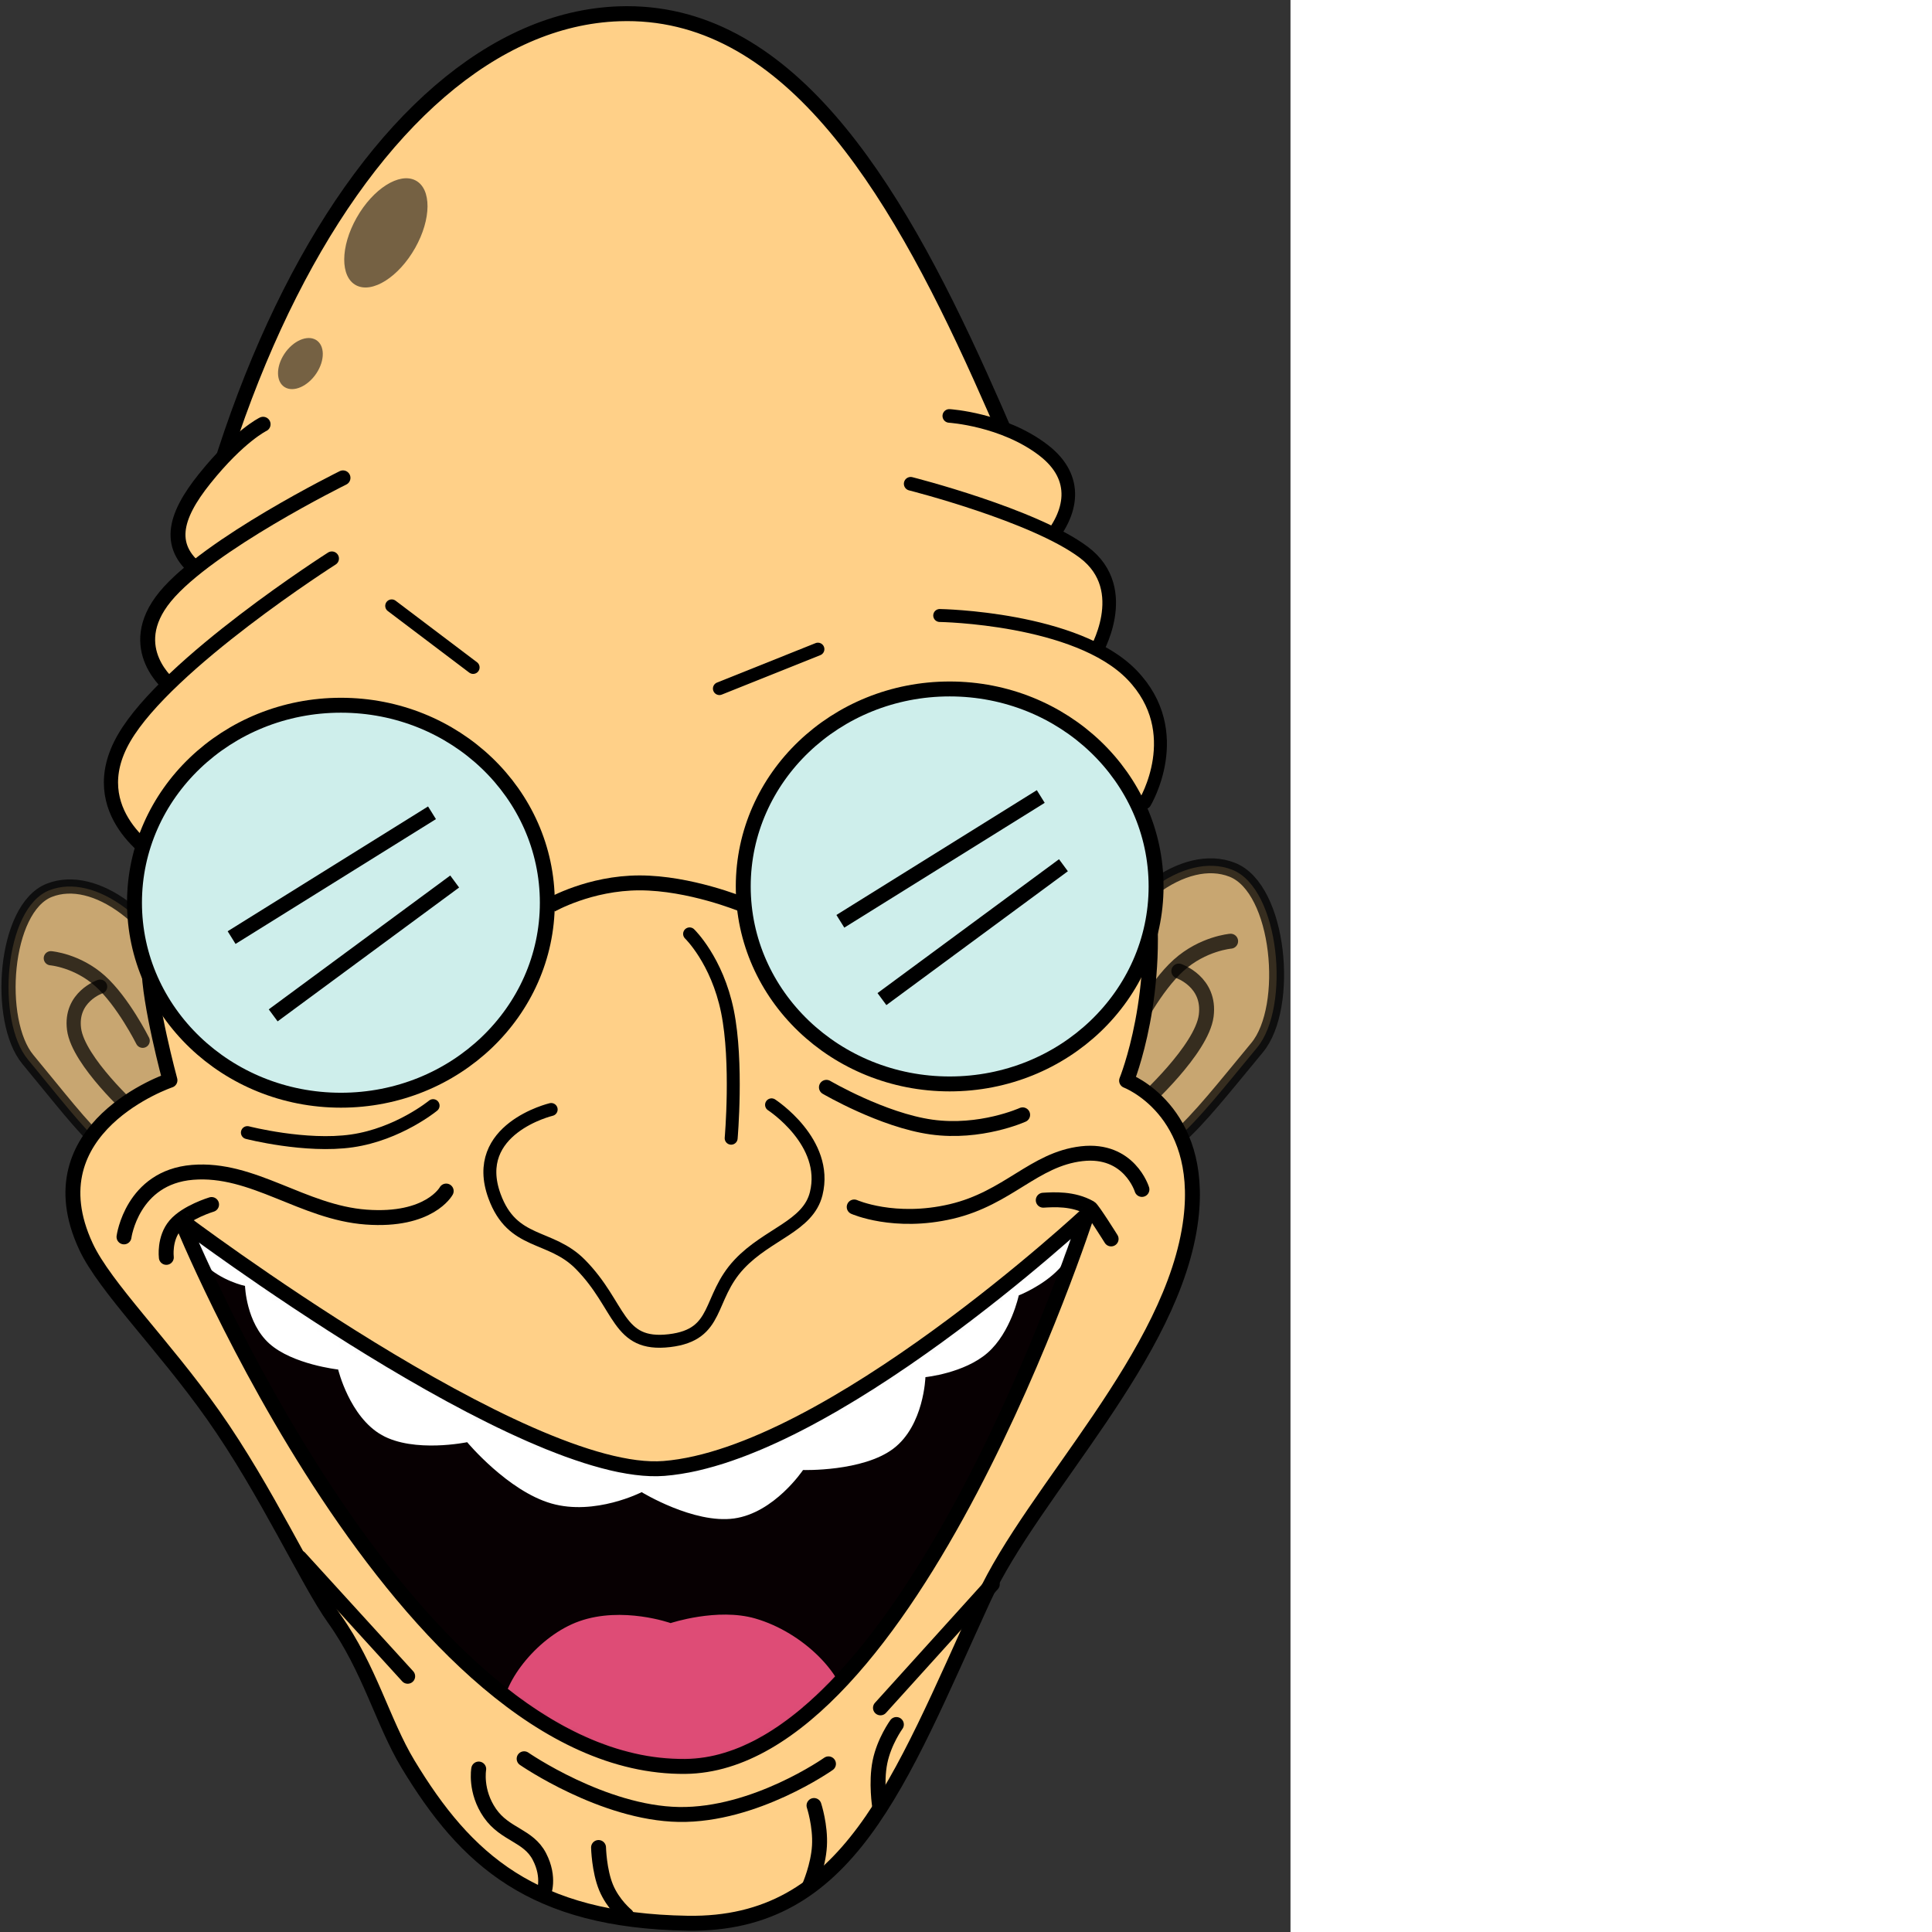 <ns0:svg xmlns:ns0="http://www.w3.org/2000/svg" width="256" height="256" viewBox="0 0 173 259" fill="none" preserveAspectRatio="xMinYMin meet">
<ns0:rect x="0" y="0" width="173" height="259" fill="#333333" stroke="none"/>
<ns0:path opacity="0.729" d="M145.322 131.343C149.888 120.687 158.783 114.086 165.189 116.599C171.596 119.112 173.029 135.012 168.524 140.442C159.849 150.899 155.064 157.699 148.657 155.186C142.25 152.674 140.757 141.999 145.322 131.343Z" fill="#FFD088" stroke="black" stroke-width="2" stroke-miterlimit="10" stroke-linejoin="round" />
<ns0:path opacity="0.729" d="M25.508 133.376C21.165 123.24 12.704 116.96 6.61 119.351C0.516 121.741 -0.546 136.866 3.738 142.031C11.991 151.978 16.241 158.446 22.336 156.057C28.43 153.666 29.851 143.512 25.508 133.376Z" fill="#FFD088" stroke="black" stroke-width="1.902" stroke-miterlimit="10" stroke-linejoin="round" />
<ns0:path opacity="0.729" d="M164.977 126.175C164.977 126.175 161.256 126.481 158.02 129.388C154.783 132.296 152.03 137.807 152.03 137.807" stroke="black" stroke-width="2" stroke-miterlimit="10" stroke-linecap="round" stroke-linejoin="round" />
<ns0:path opacity="0.729" d="M153.293 147.776C153.293 147.776 161.109 140.719 161.701 136.169C162.293 131.618 158.029 130.179 158.029 130.179" stroke="black" stroke-width="2" stroke-miterlimit="10" stroke-linecap="round" stroke-linejoin="round" />
<ns0:path opacity="0.729" d="M17.926 149.007C17.926 149.007 10.491 142.295 9.928 137.967C9.365 133.638 13.421 132.268 13.421 132.268" stroke="black" stroke-width="1.902" stroke-miterlimit="10" stroke-linecap="round" stroke-linejoin="round" />
<ns0:path opacity="0.729" d="M6.812 128.46C6.812 128.46 10.351 128.751 13.43 131.517C16.509 134.283 19.127 139.524 19.127 139.524" stroke="black" stroke-width="1.902" stroke-miterlimit="10" stroke-linecap="round" stroke-linejoin="round" />
<ns0:path d="M19.971 129.534C19.971 58.165 49.32 3.005 83.001 1.848C105.329 1.08 119.649 24.361 131.438 50.501C141.798 73.472 150.778 98.144 153.63 117.611C155.884 133.001 151.028 144.868 151.028 144.868C151.028 144.868 161.436 148.795 159.649 163.392C157.42 181.601 138.478 199.81 131.845 214.304C120.511 239.069 113.731 258.178 92.172 257.824C71.441 257.485 62.449 249.331 54.696 236.496C51.309 230.887 49.539 223.629 44.812 217.005C41.24 212.002 35.742 199.862 28.583 189.715C21.897 180.236 14.062 172.549 11.527 167.113C4.072 151.129 22.785 144.817 22.785 144.817C22.785 144.817 19.971 134.423 19.971 129.534Z" fill="#FFD088" stroke="black" stroke-width="2" stroke-miterlimit="10" stroke-linejoin="round" />
<ns0:path d="M110.789 145.764C110.789 145.764 118.291 150.166 124.867 151.089C131.443 152.011 137.093 149.453 137.093 149.453" stroke="black" stroke-width="2" stroke-miterlimit="10" stroke-linecap="round" stroke-linejoin="round" />
<ns0:path d="M35.271 56.874C35.271 56.874 32.051 58.419 27.431 64.18C23.308 69.321 22.197 73.505 27.115 76.91" fill="#FFD088" />
<ns0:path d="M35.271 56.874C35.271 56.874 32.051 58.419 27.431 64.18C23.308 69.321 22.197 73.505 27.115 76.91" stroke="black" stroke-width="2" stroke-miterlimit="10" stroke-linecap="round" stroke-linejoin="round" />
<ns0:path d="M127.262 55.759C127.262 55.759 134.507 56.207 139.9 60.361C144.712 64.067 143.809 68.836 140.217 72.868" fill="#FFD088" />
<ns0:path d="M127.262 55.759C127.262 55.759 134.507 56.207 139.9 60.361C144.712 64.067 143.809 68.836 140.217 72.868" stroke="black" stroke-width="1.824" stroke-miterlimit="10" stroke-linecap="round" stroke-linejoin="round" />
<ns0:path d="M45.981 64.061C45.981 64.061 27.91 72.978 22.157 79.974C16.405 86.97 22.971 92.047 22.971 92.047" fill="#FFD088" />
<ns0:path d="M45.981 64.061C45.981 64.061 27.91 72.978 22.157 79.974C16.405 86.97 22.971 92.047 22.971 92.047" stroke="black" stroke-width="2" stroke-miterlimit="10" stroke-linecap="round" stroke-linejoin="round" />
<ns0:path d="M122.083 64.853C122.083 64.853 138.627 69.031 145.301 74.046C151.975 79.062 146.759 87.622 146.759 87.622" fill="#FFD088" />
<ns0:path d="M122.083 64.853C122.083 64.853 138.627 69.031 145.301 74.046C151.975 79.062 146.759 87.622 146.759 87.622" stroke="black" stroke-width="1.824" stroke-miterlimit="10" stroke-linecap="round" stroke-linejoin="round" />
<ns0:path d="M44.489 74.876C44.489 74.876 22.463 88.902 16.644 98.928C10.827 108.954 21.217 114.982 21.217 114.982" fill="#FFD088" />
<ns0:path d="M44.489 74.876C44.489 74.876 22.463 88.902 16.644 98.928C10.827 108.954 21.217 114.982 21.217 114.982" stroke="black" stroke-width="1.902" stroke-miterlimit="10" stroke-linecap="round" stroke-linejoin="round" />
<ns0:path d="M125.976 82.512C125.976 82.512 144.345 82.796 151.76 90.483C159.174 98.171 153.479 107.589 153.479 107.589" fill="#FFD088" />
<ns0:path d="M125.976 82.512C125.976 82.512 144.345 82.796 151.76 90.483C159.174 98.171 153.479 107.589 153.479 107.589" stroke="black" stroke-width="1.735" stroke-miterlimit="10" stroke-linecap="round" stroke-linejoin="round" />
<ns0:path d="M96.442 92.31L109.648 87.024" stroke="black" stroke-width="1.735" stroke-miterlimit="10" stroke-linecap="round" stroke-linejoin="round" />
<ns0:path d="M52.511 81.222L63.426 89.474" stroke="black" stroke-width="1.735" stroke-miterlimit="10" stroke-linecap="round" stroke-linejoin="round" />
<ns0:path d="M92.446 125.195C92.446 125.195 96.126 128.732 97.52 135.58C98.912 142.428 98.018 152.586 98.018 152.586" stroke="black" stroke-width="1.735" stroke-miterlimit="10" stroke-linecap="round" stroke-linejoin="round" />
<ns0:path d="M73.889 148.736C73.889 148.736 62.991 151.327 66.293 160.355C68.712 166.971 73.746 165.388 77.799 169.494C83.294 175.06 82.69 180.564 89.754 179.724C96.542 178.918 94.807 174.037 99.112 169.461C102.935 165.397 108.33 164.394 109.416 160.02C111.136 153.095 103.433 148.111 103.433 148.111" stroke="black" stroke-width="1.735" stroke-miterlimit="10" stroke-linecap="round" stroke-linejoin="round" />
<ns0:path d="M33.165 151.835C33.165 151.835 40.971 153.847 47.194 152.944C53.418 152.04 58.06 148.22 58.06 148.22" stroke="black" stroke-width="1.735" stroke-miterlimit="10" stroke-linecap="round" stroke-linejoin="round" />
<ns0:path d="M22.298 168.562C22.298 168.562 21.977 166.023 23.494 164.251C25.009 162.479 28.363 161.474 28.363 161.474" stroke="black" stroke-width="2" stroke-miterlimit="10" stroke-linecap="round" stroke-linejoin="round" />
<ns0:path d="M139.856 160.897C141.25 160.82 143.856 160.63 146.131 161.928C146.482 162.128 148.955 166.088 148.955 166.088" stroke="black" stroke-width="2" stroke-miterlimit="10" stroke-linecap="round" stroke-linejoin="round" />
<ns0:path d="M114.512 161.804C114.512 161.804 119.899 164.194 127.522 162.409C135.146 160.624 138.616 155.403 145.007 154.664C151.398 153.925 153.086 159.454 153.086 159.454" stroke="black" stroke-width="2" stroke-miterlimit="10" stroke-linecap="round" stroke-linejoin="round" />
<ns0:path d="M16.623 165.815C16.623 165.815 17.694 157.826 25.809 157.163C33.923 156.499 40.582 162.535 49.084 163.161C57.586 163.788 59.816 159.669 59.816 159.669" stroke="black" stroke-width="2" stroke-miterlimit="10" stroke-linecap="round" stroke-linejoin="round" />
<ns0:path d="M54.653 224.718L40.179 208.836" stroke="black" stroke-width="2" stroke-miterlimit="10" stroke-linecap="round" stroke-linejoin="round" />
<ns0:path d="M118.033 228.952L133.027 212.372" stroke="black" stroke-width="2" stroke-miterlimit="10" stroke-linecap="round" stroke-linejoin="round" />
<ns0:path d="M70.264 235.776C70.264 235.776 80.816 243.073 91.016 243.244C101.216 243.415 111.064 236.459 111.064 236.459" stroke="black" stroke-width="2" stroke-miterlimit="10" stroke-linecap="round" stroke-linejoin="round" />
<ns0:path d="M64.176 237.153C64.176 237.153 63.643 240.13 65.676 243.063C67.71 245.995 70.823 246.015 72.311 248.884C73.799 251.751 72.859 253.885 72.859 253.885" stroke="black" stroke-width="2" stroke-miterlimit="10" stroke-linecap="round" stroke-linejoin="round" />
<ns0:path d="M80.24 247.672C80.24 247.672 80.31 250.75 81.246 253.024C82.182 255.297 83.986 256.765 83.986 256.765" stroke="black" stroke-width="2" stroke-miterlimit="10" stroke-linecap="round" stroke-linejoin="round" />
<ns0:path d="M109.124 242.042C109.124 242.042 110.012 244.743 109.855 247.455C109.698 250.168 108.497 252.891 108.497 252.891" stroke="black" stroke-width="2" stroke-miterlimit="10" stroke-linecap="round" stroke-linejoin="round" />
<ns0:path d="M117.932 242.223C117.932 242.223 117.407 238.968 117.966 236.208C118.524 233.449 120.167 231.184 120.167 231.184" stroke="black" stroke-width="2" stroke-miterlimit="10" stroke-linecap="round" stroke-linejoin="round" />
<ns0:path d="M47.753 38.252C45.588 37.132 45.613 33.075 47.809 29.191C50.004 25.307 53.54 23.066 55.705 24.186C57.87 25.307 57.845 29.364 55.65 33.248C53.454 37.133 49.918 39.373 47.753 38.252Z" fill="#756143" />
<ns0:path d="M38.122 47.438C39.28 45.689 41.18 44.854 42.367 45.572C43.554 46.291 43.578 48.292 42.421 50.042C41.264 51.791 39.363 52.626 38.176 51.908C36.989 51.188 36.965 49.187 38.122 47.438Z" fill="#756143" />
<ns0:path d="M99.639 118.835C99.639 104.213 112.028 92.36 127.311 92.36C142.593 92.36 154.982 104.213 154.982 118.835C154.982 133.456 142.593 145.309 127.311 145.309C112.028 145.309 99.639 133.456 99.639 118.835Z" fill="#CEEEEB" stroke="black" stroke-width="2" stroke-miterlimit="10" stroke-linejoin="round" />
<ns0:path d="M18.03 121.017C18.03 106.395 30.419 94.542 45.702 94.542C60.985 94.542 73.373 106.395 73.373 121.017C73.373 135.638 60.985 147.492 45.702 147.492C30.419 147.492 18.03 135.638 18.03 121.017Z" fill="#CEEEEB" stroke="black" stroke-width="2" stroke-miterlimit="10" stroke-linejoin="round" />
<ns0:path d="M112.657 123.508L139.522 106.778" stroke="black" stroke-width="2" stroke-miterlimit="10" stroke-linejoin="round" />
<ns0:path d="M118.232 133.936L142.563 115.992" stroke="black" stroke-width="2" stroke-miterlimit="10" stroke-linejoin="round" />
<ns0:path d="M36.623 136.118L60.953 118.174" stroke="black" stroke-width="2" stroke-miterlimit="10" stroke-linejoin="round" />
<ns0:path d="M31.049 125.691L57.913 108.96" stroke="black" stroke-width="2" stroke-miterlimit="10" stroke-linejoin="round" />
<ns0:path d="M73.879 121.326C73.879 121.326 79.032 118.358 85.748 118.358C92.464 118.358 99.443 121.231 99.443 121.231" stroke="black" stroke-width="2" stroke-miterlimit="10" stroke-linejoin="round" />
<ns0:path d="M24.288 163.587C24.288 163.587 70.396 198.335 89.02 196.856C111.071 195.105 145.736 162.785 145.736 162.785C145.736 162.785 121.954 236.526 91.849 236.805C54.14 237.153 24.288 163.587 24.288 163.587Z" fill="#070002" stroke="black" stroke-width="2" stroke-miterlimit="10" stroke-linejoin="round" />
<ns0:mask id="mask0_37_1455" style="mask-type:luminance" maskUnits="userSpaceOnUse" x="24" y="162" width="122" height="75">
<ns0:path d="M24.288 163.587C24.288 163.587 70.396 198.335 89.02 196.856C111.071 195.105 145.736 162.785 145.736 162.785C145.736 162.785 121.954 236.526 91.849 236.805C54.14 237.153 24.288 163.587 24.288 163.587Z" fill="white" />
</ns0:mask>
<ns0:g mask="url(#mask0_37_1455)">
<ns0:path d="M22.649 161.336C21.982 153.175 62.733 189.472 90.118 187.422C117.503 185.372 145.071 154.921 145.739 163.082C145.805 163.892 144.386 167.562 141.925 170.152C139.791 172.398 136.573 173.66 136.573 173.66C136.573 173.66 135.523 178.616 132.395 181.355C129.266 184.094 124.06 184.616 124.06 184.616C124.06 184.616 123.872 191.082 119.77 194.195C115.668 197.309 107.652 197.068 107.652 197.068C107.652 197.068 103.805 202.821 98.398 203.563C92.989 204.305 86.019 200.035 86.019 200.035C86.019 200.035 79.772 203.23 73.924 201.555C68.076 199.881 62.628 193.337 62.628 193.337C62.628 193.337 55.511 194.819 51.187 192.383C46.864 189.947 45.333 183.595 45.333 183.595C45.333 183.595 39.229 182.92 36.107 180.119C32.986 177.318 32.847 172.389 32.847 172.389C32.847 172.389 29.613 171.71 27.351 169.416C24.595 166.622 22.708 162.06 22.649 161.336Z" fill="white" />
<ns0:path d="M67.424 229.157C67.424 225.38 72.23 219.252 77.672 217.335C83.458 215.297 89.902 217.589 89.902 217.589C89.902 217.589 96.168 215.509 101.24 216.97C107.781 218.853 113.504 224.768 113.504 229.157C113.504 236.949 103.188 243.267 90.463 243.267C77.739 243.267 67.424 236.949 67.424 229.157Z" fill="#DE4C76" />
<ns0:path d="M24.29 163.587C24.29 163.587 70.398 198.335 89.022 196.856C111.073 195.105 145.738 162.785 145.738 162.785C145.738 162.785 121.956 236.526 91.851 236.805C54.142 237.153 24.29 163.587 24.29 163.587Z" stroke="black" stroke-width="2" stroke-miterlimit="10" stroke-linejoin="round" />
</ns0:g>
</ns0:svg>